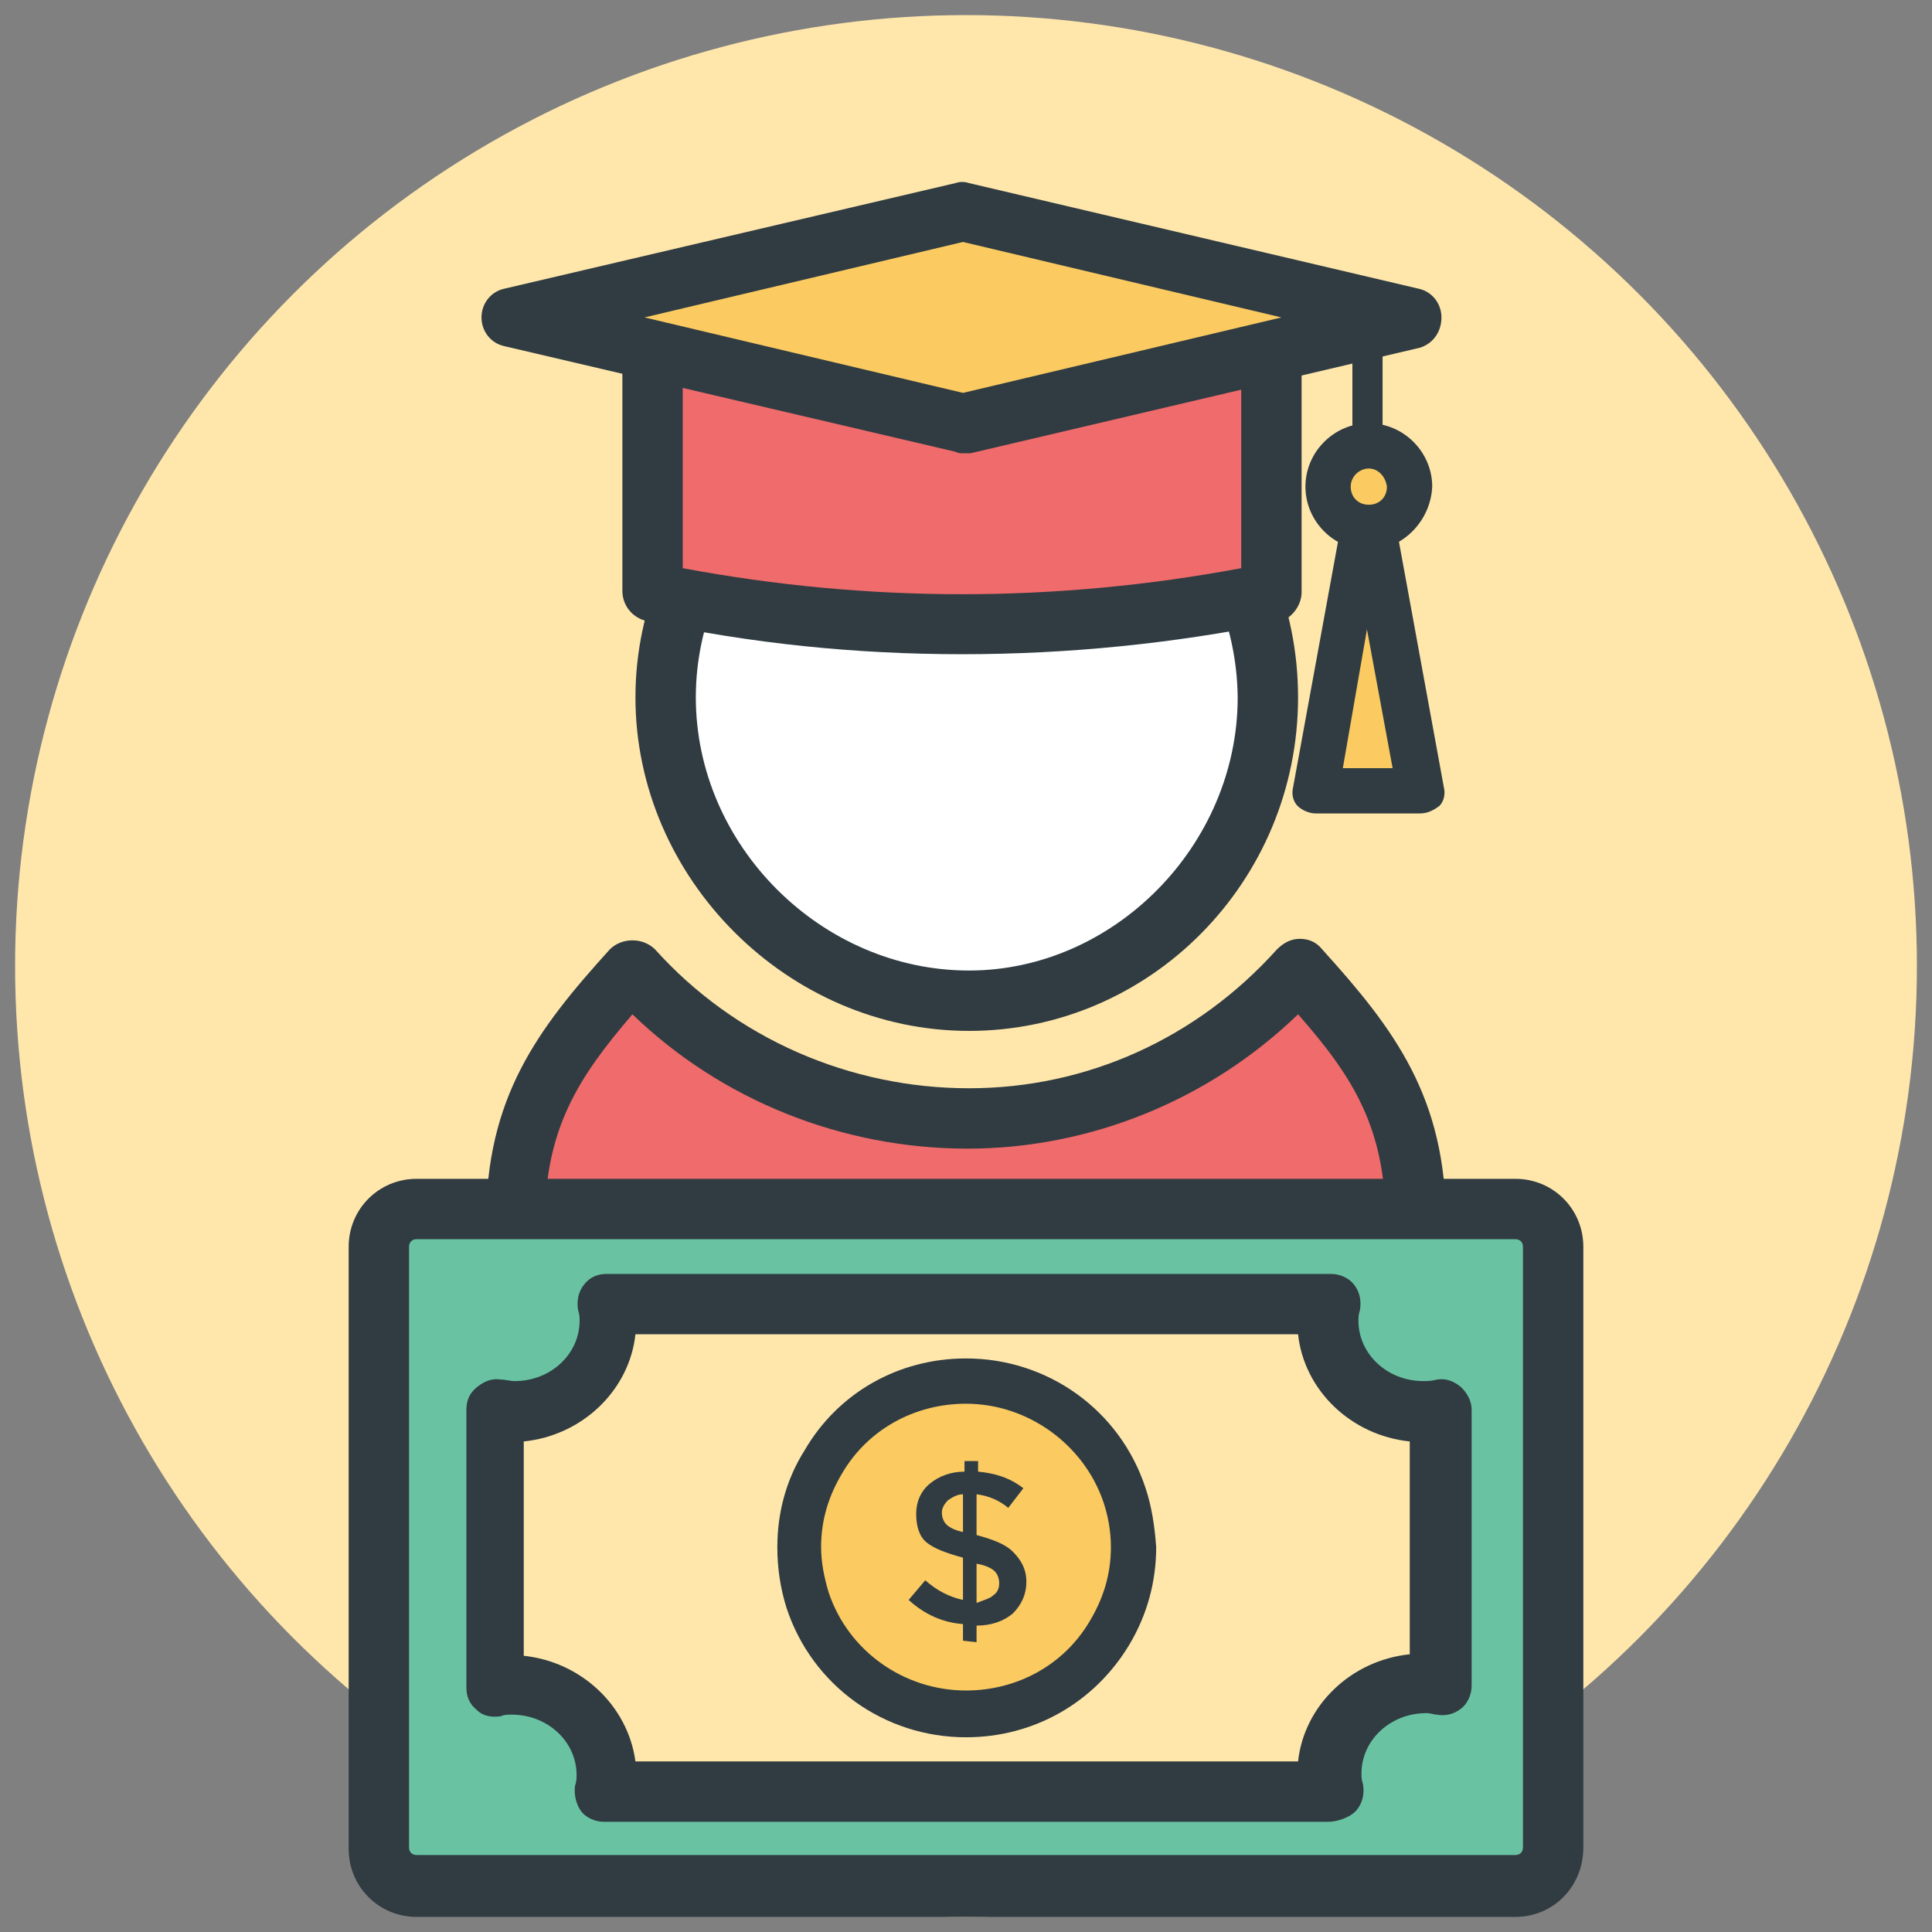 <?xml version="1.0" encoding="utf-8"?>
<!-- Generator: Adobe Illustrator 21.0.0, SVG Export Plug-In . SVG Version: 6.00 Build 0)  -->
<svg version="1.1" id="Layer_1" xmlns="http://www.w3.org/2000/svg" xmlns:xlink="http://www.w3.org/1999/xlink" x="0px" y="0px"
	 viewBox="0 0 128 128" style="enable-background:new 0 0 128 128;" xml:space="preserve">
<rect x="0" y="0" width="128" height="128" fill="#808080" stroke="none"/>
<style type="text/css">
	.st0{display:none;fill:#FFFFFF;stroke:#303C42;stroke-width:4;stroke-linecap:round;stroke-linejoin:round;stroke-miterlimit:10;}
	.st1{fill:#FFE7AC;}
	.st2{fill:#FFFFFF;}
	.st3{fill:#303C42;}
	.st4{fill:#F06B6B;}
	.st5{fill:#FBCA61;}
	.st6{fill:#69C3A3;}
</style>
<path class="st0" d="M49.5,51.2c0.1-2.3,2.2-4,4.5-4h18.9c-2.7-4.7-6.2-9.5-7.5-14.9c-0.5-2.2,0.2-4.6,2.2-5.9
	c2.5-1.7,5.8-0.9,7.4,1.6l0.8,1.2c2.2,3.5,5.1,6.5,8.5,8.9l10.5,7.3v33.1l-3.8,1.4c-2.6,0.9-5.3,1.4-8.1,1.4H58.6
	c-2.3,0-4.4-1.7-4.5-4c-0.1-2.4,1.8-4.4,4.1-4.5c0,0,4.3,0,4.4,0h-5.5c-2.3,0-4.4-1.7-4.5-4c-0.1-2.4,1.7-4.4,4.1-4.5
	c0.1,0,4.4,0,4.4,0h-5.5c-2.3,0-4.4-1.7-4.5-4c-0.1-2.3,1.6-4.3,3.9-4.5c0.1,0,4.7,0,4.9,0h-6C51.3,55.7,49.4,53.7,49.5,51.2
	L49.5,51.2z M49.5,51.2"/>
<g>
	<g>
		<g>
			<circle class="st1" cx="64" cy="64" r="63"/>
		</g>
	</g>
	<g>
		<g>
			<g>
				<path class="st2" d="M83.9,46.2c0-10.9-8.9-20.1-19.8-20.1s-20.1,9.2-20.1,20.1s9.2,20.1,20.1,20.1S83.9,57.1,83.9,46.2z"/>
				<path class="st3" d="M64.2,68.3c-12,0-22.1-10.1-22.1-22.1s10.1-22.1,22.1-22.1c12,0,21.8,9.9,21.8,22.1S76.2,68.3,64.2,68.3z
					 M64.2,28.1c-9.8,0-18.1,8.3-18.1,18.1c0,9.8,8.3,18.1,18.1,18.1c9.6,0,17.8-8.3,17.8-18.1C81.9,36.4,73.8,28.1,64.2,28.1z"/>
			</g>
			<g>
				<path class="st4" d="M34.2,81v14.3L64,100l29.8-4.7V81c0-7.6-3-11.5-7.7-16.8c-5.4,6-13.2,9.9-21.9,9.9s-16.8-3.9-22.3-9.9
					C37.2,69.5,34.2,73.4,34.2,81z"/>
				<path class="st3" d="M64,102c-0.1,0-0.2,0-0.3,0l-29.8-4.7c-1-0.2-1.7-1-1.7-2V81c0-8.3,3.4-12.8,8.2-18.1c0.8-0.8,2.2-0.8,3,0
					c5.3,5.9,12.9,9.2,20.8,9.2c7.8,0,15.1-3.3,20.4-9.2c0.4-0.4,0.9-0.7,1.5-0.7l0,0c0.6,0,1.1,0.2,1.5,0.7
					c4.8,5.3,8.2,9.8,8.2,18.1v14.2c0,1-0.7,1.8-1.7,2l-29.8,4.7C64.2,102,64.1,102,64,102z M36.2,93.6L64,97.9l27.8-4.4V81
					c0-6.2-2.1-9.6-5.8-13.8c-5.9,5.7-13.8,8.9-21.9,8.9c-8.3,0-16.3-3.2-22.2-8.9c-3.6,4.2-5.8,7.6-5.8,13.8V93.6z"/>
			</g>
		</g>
		<g id="Group-7_6_" transform="translate(0, 18.73)">
			<g id="Group_155_" transform="translate(11.834, 11.213)">
				<g id="Path_194_">
					<path class="st4" d="M31.4-6.7v16c13.5,2.8,27.5,2.8,41,0v-16"/>
					<path class="st3" d="M51.9,13.4c-7,0-14-0.7-20.9-2.2c-0.9-0.2-1.6-1-1.6-2v-16c0-1.1,0.9-2,2-2c1.1,0,2,0.9,2,2V7.7
						c12.3,2.3,24.7,2.3,37,0V-6.7c0-1.1,0.9-2,2-2s2,0.9,2,2v16c0,0.9-0.7,1.8-1.6,2C65.9,12.7,58.9,13.4,51.9,13.4z"/>
				</g>
			</g>
			<g id="Group_154_">
				<g id="Path_193_">
					<polygon class="st5" points="63.8,-4.7 33.9,2.3 63.8,9.3 93.6,2.3 					"/>
					<path class="st3" d="M63.8,11.3c-0.2,0-0.3,0-0.5-0.1l-29.9-7c-0.9-0.2-1.5-1-1.5-1.9s0.6-1.7,1.5-1.9l29.9-7
						c0.3-0.1,0.6-0.1,0.9,0l29.8,7c0.9,0.2,1.5,1,1.5,1.9S95,4,94.1,4.3l-29.8,7C64.1,11.3,64,11.3,63.8,11.3z M42.7,2.3l21.1,5
						l21.1-5l-21.1-5L42.7,2.3z"/>
				</g>
			</g>
			<g id="Path_192_">
				<path class="st3" d="M90.6,12.3c-0.5,0-1-0.4-1-1V2.7c0-0.5,0.4-1,1-1s1,0.4,1,1v8.7C91.6,11.9,91.2,12.3,90.6,12.3z"/>
			</g>
			<g id="Group_153_" transform="translate(67.888, 19.311)">
				<g id="Oval_55_">
					<ellipse class="st5" cx="22.8" cy="-5.8" rx="2.7" ry="2.7"/>
					<path class="st3" d="M22.8-1.6c-2.3,0-4.2-1.9-4.2-4.2c0-2.3,1.9-4.2,4.2-4.2s4.2,1.9,4.2,4.2C26.9-3.5,25-1.6,22.8-1.6z
						 M22.8-7c-0.6,0-1.2,0.5-1.2,1.2c0,0.7,0.5,1.2,1.2,1.2s1.2-0.5,1.2-1.2C23.9-6.5,23.4-7,22.8-7z"/>
				</g>
			</g>
			<g id="Group_152_" transform="translate(67.265, 26.163)">
				<g id="Path_191_">
					<path class="st5" d="M23.7-10c-0.1,0-0.2,0-0.3,0c-0.1,0-0.2,0-0.3,0L19.9,7.5h6.9L23.7-10z"/>
					<path class="st3" d="M26.8,9h-6.9c-0.4,0-0.9-0.2-1.2-0.5c-0.3-0.3-0.4-0.8-0.3-1.2l3.2-17.5c0.1-0.7,0.8-1.2,1.5-1.2h0.6
						c0.7,0,1.3,0.5,1.5,1.2l3.2,17.5c0.1,0.4,0,0.9-0.3,1.2C27.7,8.8,27.3,9,26.8,9z M21.7,6H25l-1.7-9.2L21.7,6z"/>
				</g>
			</g>
		</g>
	</g>
	<g>
		<g>
			<g>
				<g>
					<g>
						<g>
							<path class="st6" d="M27.6,80.1h72.8c1.4,0,2.5,1.1,2.5,2.5v39.8c0,1.4-1.1,2.5-2.5,2.5H27.6c-1.4,0-2.5-1.1-2.5-2.5V82.6
								C25.1,81.3,26.2,80.1,27.6,80.1z"/>
							<path class="st3" d="M100.4,127H27.6c-2.5,0-4.5-2-4.5-4.5V82.6c0-2.5,2-4.5,4.5-4.5h72.8c2.5,0,4.5,2,4.5,4.5v39.8
								C104.9,125,102.9,127,100.4,127z M27.6,82.1c-0.3,0-0.5,0.2-0.5,0.5v39.8c0,0.3,0.2,0.5,0.5,0.5h72.8c0.3,0,0.5-0.2,0.5-0.5
								V82.6c0-0.3-0.2-0.5-0.5-0.5H27.6z"/>
						</g>
					</g>
				</g>
				<g>
					<g>
						<g>
							<path class="st1" d="M64,86.4h24c-0.1,0.4-0.1,0.7-0.1,1.1c0,3.3,2.8,6,6.3,6c0.4,0,0.8,0,1.1-0.1v18.3
								c-0.4-0.1-0.7-0.1-1.1-0.1c-3.5,0-6.3,2.7-6.3,6c0,0.4,0,0.7,0.1,1.1H64H40c0.1-0.4,0.1-0.7,0.1-1.1c0-3.3-2.8-6-6.3-6
								c-0.4,0-0.8,0-1.1,0.1V93.4c0.4,0,0.7,0.1,1.1,0.1c3.5,0,6.3-2.7,6.3-6c0-0.4,0-0.7-0.1-1.1H64z"/>
							<path class="st3" d="M88,120.7H40c-0.6,0-1.2-0.3-1.5-0.7s-0.5-1.1-0.4-1.7c0.1-0.3,0.1-0.5,0.1-0.7c0-2.2-1.9-4-4.3-4
								c-0.3,0-0.5,0-0.7,0.1c-0.6,0.1-1.2,0-1.6-0.4c-0.5-0.4-0.7-0.9-0.7-1.5V93.4c0-0.6,0.2-1.1,0.7-1.5s1-0.6,1.6-0.5
								c0.3,0,0.6,0.1,0.9,0.1c2.4,0,4.3-1.8,4.3-4c0-0.2,0-0.4-0.1-0.7c-0.1-0.6,0-1.2,0.4-1.7c0.4-0.5,0.9-0.7,1.5-0.7h48
								c0.6,0,1.2,0.3,1.5,0.7c0.4,0.5,0.5,1.1,0.4,1.7c-0.1,0.3-0.1,0.5-0.1,0.7c0,2.2,1.9,4,4.3,4c0.3,0,0.5,0,0.9-0.1
								c0.6-0.1,1.1,0.1,1.6,0.5c0.4,0.4,0.7,0.9,0.7,1.5v18.3c0,0.6-0.3,1.2-0.7,1.5c-0.5,0.4-1.1,0.5-1.6,0.4
								c-0.2,0-0.4-0.1-0.7-0.1c-2.4,0-4.3,1.8-4.3,4c0,0.2,0,0.4,0.1,0.7c0.1,0.6,0,1.2-0.4,1.7S88.6,120.7,88,120.7z M42.1,116.7
								h43.9c0.4-3.7,3.5-6.7,7.4-7.1V95.5c-3.9-0.4-7-3.4-7.4-7.1H42.1c-0.4,3.7-3.5,6.7-7.4,7.1v14.2
								C38.5,110.1,41.6,113,42.1,116.7z"/>
						</g>
					</g>
				</g>
			</g>
		</g>
		<g id="Group-31_24_" transform="translate(67, 24)">
			<g id="Group_151_">
				<g id="Path_190_">
					<path class="st5" d="M7.5,75.1C6,70.7,1.9,67.5-3,67.5c-4.1,0-7.6,2.1-9.5,5.4c-1,1.6-1.6,3.6-1.6,5.6c0,1.2,0.2,2.4,0.6,3.5
						c1.5,4.4,5.6,7.5,10.5,7.5c4.1,0,7.6-2.1,9.5-5.4c1-1.6,1.6-3.6,1.6-5.6C8.1,77.3,7.9,76.2,7.5,75.1z"/>
					<path class="st3" d="M-3,91.1c-5.4,0-10.2-3.4-11.9-8.6c-0.4-1.3-0.6-2.6-0.6-4c0-2.3,0.6-4.5,1.8-6.4C-11.5,68.3-7.5,66-3,66
						c5.4,0,10.2,3.4,11.9,8.6c0.4,1.2,0.6,2.5,0.7,3.9c0,2.3-0.6,4.5-1.8,6.5C5.5,88.8,1.5,91.1-3,91.1z M-3,69
						c-3.4,0-6.5,1.7-8.2,4.6c-0.9,1.5-1.4,3.1-1.4,4.9c0,1,0.2,2,0.5,3c1.3,3.9,5,6.5,9.1,6.5c3.4,0,6.5-1.7,8.2-4.6
						c0.9-1.5,1.4-3.1,1.4-4.9c0-1.1-0.2-2.1-0.5-3c0,0,0,0,0,0C4.8,71.7,1.1,69-3,69z"/>
				</g>
			</g>
			<g id="Shape_140_">
				<path class="st3" d="M-3.2,84.7v-1.1c-1.3-0.1-2.5-0.6-3.6-1.6l1.1-1.3c0.8,0.7,1.6,1.1,2.5,1.3v-2.8c-1.1-0.3-1.9-0.6-2.4-1
					c-0.5-0.4-0.7-1.1-0.7-1.9s0.3-1.5,0.9-2c0.6-0.5,1.4-0.8,2.3-0.8v-0.7h0.9v0.7c1.1,0.1,2.1,0.4,3,1.1l-1,1.3
					c-0.6-0.5-1.3-0.8-2.1-0.9v2.7h0c1.1,0.3,1.9,0.6,2.4,1.1S1,79.9,1,80.8c0,0.8-0.3,1.5-0.9,2.1c-0.6,0.5-1.4,0.8-2.4,0.8v1.1
					L-3.2,84.7L-3.2,84.7z M-4.2,75.4c-0.2,0.2-0.4,0.5-0.4,0.8c0,0.3,0.1,0.6,0.3,0.8c0.2,0.2,0.6,0.4,1.1,0.5v-2.5
					C-3.6,75-3.9,75.2-4.2,75.4z M-1.2,81.7c0.3-0.2,0.4-0.5,0.4-0.8c0-0.3-0.1-0.6-0.3-0.8c-0.2-0.2-0.6-0.4-1.2-0.5v2.6
					C-1.8,82-1.4,81.9-1.2,81.7z"/>
			</g>
		</g>
	</g>
</g>
</svg>
